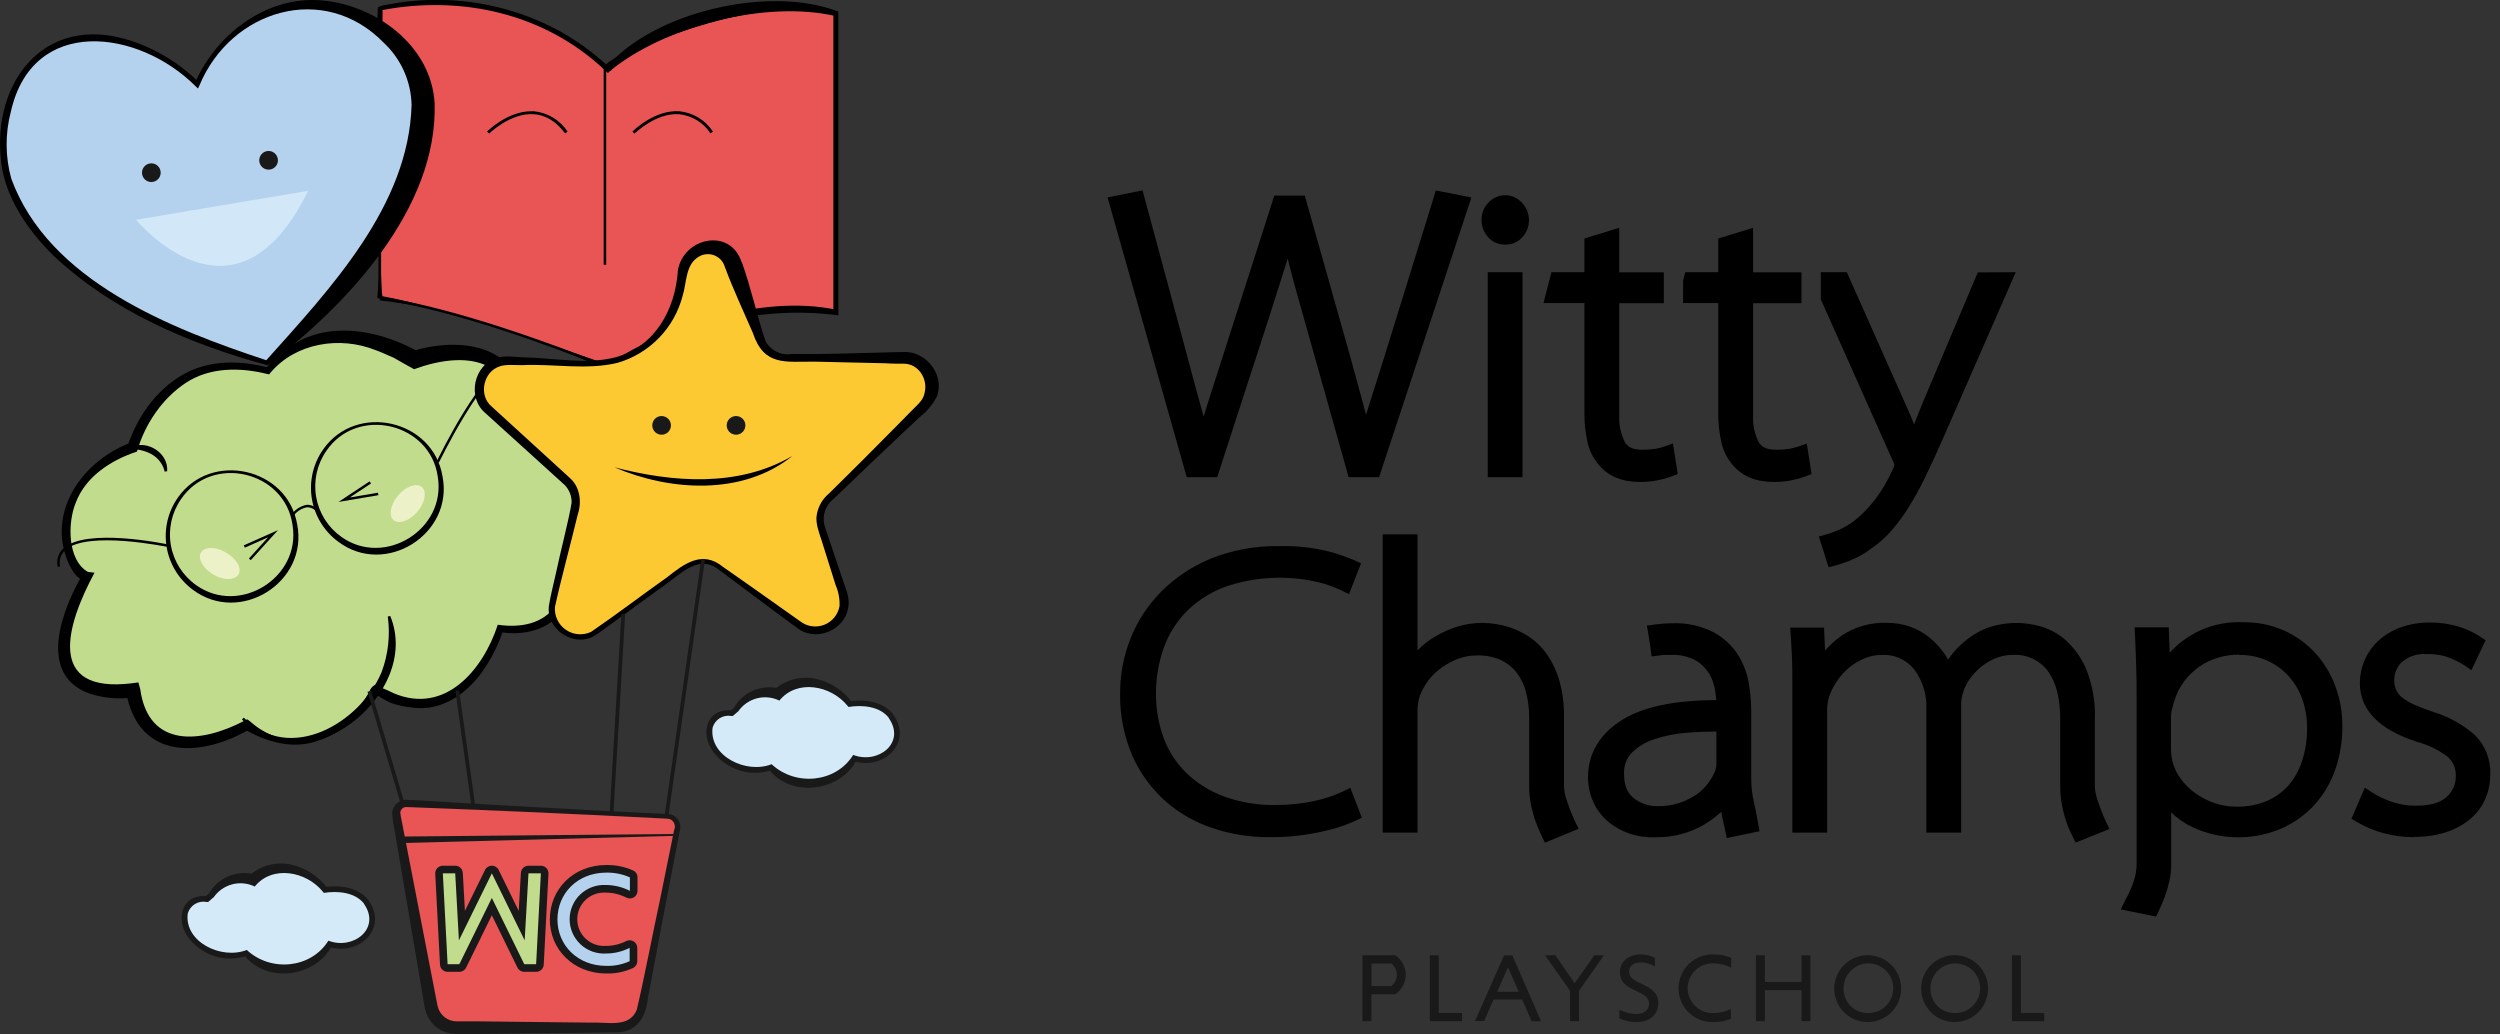 <svg width="145" height="60" viewBox="0 0 145 60" fill="none" xmlns="http://www.w3.org/2000/svg">
<rect x="0" y="0" width="145" height="60" fill="#333333" stroke="none"/>
<g clip-path="url(#clip0_1338_1311)">
<path d="M51.678 41.531C51.169 40.86 50.151 40.698 49.282 40.828C48.99 40.454 48.62 40.148 48.199 39.93C47.777 39.712 47.314 39.588 46.84 39.566C46.201 39.56 45.585 39.802 45.121 40.242C44.821 40.148 44.503 40.123 44.191 40.169C43.879 40.214 43.582 40.328 43.32 40.504C43.075 40.672 42.865 40.887 42.703 41.137C42.612 41.201 42.529 41.274 42.452 41.355C42.189 41.311 41.919 41.356 41.684 41.484C41.425 41.643 41.237 41.895 41.159 42.189C41.082 42.483 41.121 42.796 41.269 43.062C41.567 43.686 42.085 44.179 42.724 44.443C43.363 44.708 44.078 44.726 44.73 44.495C45.073 44.849 45.496 45.116 45.964 45.272C46.431 45.428 46.93 45.47 47.417 45.392C48.068 45.284 48.67 44.975 49.138 44.509C49.302 44.344 49.446 44.159 49.565 43.959C49.779 44.022 50.001 44.055 50.224 44.056C50.537 44.074 50.849 44.01 51.129 43.872C51.41 43.734 51.651 43.526 51.828 43.267C51.981 42.996 52.049 42.685 52.025 42.374C52.001 42.064 51.885 41.767 51.693 41.522" fill="#D4EAF8"/>
<path d="M51.548 41.631C51.016 40.957 50.018 40.878 49.215 41.002L49.15 40.928C48.191 39.751 46.225 39.374 45.204 40.634C44.799 40.437 44.337 40.39 43.901 40.503C43.466 40.616 43.084 40.88 42.826 41.249C42.782 41.281 42.614 41.437 42.573 41.467L42.499 41.528H42.429C42.193 41.483 41.949 41.528 41.745 41.654C41.541 41.781 41.392 41.98 41.328 42.211C41.125 43.868 43.288 44.904 44.753 44.324C46.134 45.616 48.479 45.413 49.485 43.785C50.919 44.342 52.561 43.091 51.545 41.643M51.807 41.443C52.984 43.091 51.204 44.709 49.503 44.139L49.688 44.068C48.761 45.919 45.863 46.293 44.594 44.621L44.765 44.662C44.201 44.853 43.593 44.874 43.017 44.721C42.441 44.568 41.923 44.249 41.528 43.803C40.557 42.794 40.851 41.04 42.464 41.202L42.32 41.252L42.614 41.013L42.567 41.06C42.818 40.611 43.21 40.257 43.682 40.051C44.169 39.848 44.709 39.806 45.221 39.933L44.895 40.01C45.226 39.716 45.622 39.505 46.051 39.396C46.48 39.286 46.929 39.281 47.361 39.38C48.186 39.575 48.915 40.056 49.421 40.737L49.265 40.675C50.162 40.551 51.213 40.675 51.819 41.443" fill="#191919"/>
<path d="M21.25 52.316C20.741 51.645 19.72 51.481 18.851 51.613C18.56 51.239 18.191 50.933 17.77 50.715C17.349 50.497 16.885 50.373 16.412 50.351C15.773 50.343 15.156 50.586 14.693 51.028C14.393 50.934 14.075 50.908 13.763 50.954C13.451 50.999 13.154 51.114 12.892 51.289C12.646 51.457 12.436 51.672 12.274 51.922C12.184 51.985 12.1 52.057 12.024 52.137C11.761 52.095 11.491 52.142 11.256 52.269C10.668 52.611 10.582 53.276 10.841 53.847C11.138 54.468 11.654 54.958 12.29 55.222C12.926 55.487 13.637 55.507 14.287 55.28C14.63 55.634 15.053 55.901 15.521 56.057C15.988 56.214 16.487 56.255 16.974 56.177C17.625 56.069 18.227 55.76 18.695 55.294C18.86 55.131 19.005 54.95 19.128 54.753C19.342 54.816 19.564 54.849 19.787 54.85C20.1 54.868 20.412 54.804 20.692 54.666C20.973 54.528 21.214 54.32 21.391 54.062C21.544 53.79 21.612 53.479 21.588 53.168C21.564 52.858 21.448 52.561 21.256 52.316" fill="#D4EAF8"/>
<path d="M21.117 52.416C20.588 51.743 19.587 51.663 18.784 51.787L18.722 51.713C17.763 50.536 15.797 50.159 14.776 51.419C14.37 51.223 13.909 51.177 13.473 51.29C13.037 51.404 12.656 51.668 12.398 52.037C12.351 52.069 12.186 52.225 12.142 52.255L12.071 52.316H12.001C11.765 52.266 11.519 52.307 11.313 52.431C11.106 52.555 10.955 52.753 10.888 52.984C10.682 54.641 12.848 55.677 14.314 55.097C15.691 56.389 18.039 56.186 19.046 54.559C20.476 55.115 22.121 53.864 21.106 52.416M21.37 52.216C22.547 53.864 20.782 55.483 19.066 54.912L19.252 54.841C18.325 56.692 15.441 57.066 14.158 55.395L14.325 55.436C13.761 55.627 13.153 55.647 12.577 55.494C12.002 55.342 11.484 55.022 11.088 54.577C10.12 53.564 10.412 51.813 12.024 51.975L11.883 52.025L12.16 51.787L12.115 51.834C12.37 51.383 12.766 51.028 13.242 50.825C13.731 50.621 14.271 50.58 14.784 50.707L14.458 50.783C14.789 50.489 15.185 50.278 15.614 50.168C16.043 50.058 16.492 50.053 16.924 50.154C17.749 50.349 18.479 50.829 18.984 51.51L18.828 51.448C19.725 51.325 20.776 51.448 21.382 52.216" fill="#191919"/>
<path d="M9.95 31.311C9.95 31.311 11.545 31.07 11.751 32.588" stroke="black" stroke-width="0.25" stroke-miterlimit="10"/>
<path d="M21.777 40.022C21.777 40.022 18.74 45.227 14.299 42.064C14.299 42.064 8.596 45.369 7.701 40.045C7.701 40.045 0.857 41.199 5.026 33.456C3.826 33.253 2.178 28.059 7.69 25.958C7.69 25.958 9.391 19.805 15.544 21.506C15.544 21.506 18.39 17.506 24.037 20.858C24.037 20.858 30.311 18.628 30.131 24.525C30.131 24.525 36.9 25.337 33.248 31.429C33.248 31.429 33.836 37.199 29.01 36.431C29.01 36.431 26.991 43.029 21.788 39.992" fill="#C1DC8C"/>
<path d="M21.862 40.289C21.888 40.29 21.914 40.283 21.936 40.27C21.959 40.257 21.978 40.239 21.991 40.216L21.944 40.275C20.917 41.549 19.608 42.714 17.977 43.097C16.638 43.391 15.305 42.947 14.152 42.288L14.467 42.302C11.58 43.971 7.993 44.068 7.31 40.101L7.792 40.445C6.911 40.575 6.011 40.497 5.165 40.219C2.125 39.089 3.623 35.319 4.794 33.303L5.006 33.73C4.444 33.583 4.22 33.141 3.996 32.718C2.649 29.722 4.764 26.735 7.581 25.673L7.395 25.876C7.963 24.204 8.996 22.689 10.526 21.776C12.056 20.864 13.919 20.873 15.597 21.332L15.399 21.4C15.89 20.744 16.523 20.208 17.25 19.831C19.478 18.613 22.191 19.243 24.313 20.42L23.878 20.376C26.623 19.522 30.099 19.946 30.405 23.392C30.44 23.777 30.425 24.16 30.437 24.543L30.178 24.248C31.814 24.522 33.559 25.214 34.324 26.806C35.09 28.398 34.324 30.175 33.512 31.591C33.512 31.591 33.553 31.411 33.553 31.414C33.618 32.779 33.442 34.166 32.671 35.337C31.885 36.558 30.316 36.893 28.977 36.655L29.198 36.517C28.945 37.291 28.59 38.029 28.142 38.709C27.259 40.095 25.72 41.266 23.995 41.049C23.527 41.008 23.065 40.909 22.621 40.754C22.36 40.623 22.107 40.476 21.862 40.316M21.712 39.727C22.074 39.866 22.471 40.022 22.824 40.204C25.817 41.475 28.015 38.859 28.872 36.234C30.134 36.423 31.546 36.214 32.264 35.057C32.924 33.989 33.056 32.609 32.95 31.376L33 31.282C35.039 27.956 33.974 25.479 30.096 24.808L29.849 24.772V24.51C29.904 20.747 26.991 20.317 24.016 21.415C23.857 21.338 22.977 20.826 22.809 20.735C22.462 20.599 22.127 20.423 21.776 20.305C19.716 19.484 17.156 19.878 15.688 21.618L15.605 21.715L15.491 21.688C13.922 21.3 12.165 21.291 10.782 22.203C9.399 23.115 8.396 24.613 7.945 26.191C6.439 26.688 4.962 27.636 4.388 29.172C3.911 30.349 3.911 32.482 5.091 33.168L5.482 33.218C3.879 36.187 2.61 40.245 7.648 39.63L8.028 39.58L8.134 39.974C8.616 43.441 11.7 43.1 14.169 41.808L14.34 41.72L14.484 41.823C16.9 43.991 20.005 42.735 21.426 40.107C21.478 39.953 21.582 39.823 21.721 39.739" fill="black"/>
<path d="M17.236 30.405C17.904 33.754 13.928 36.267 11.182 34.204C10.366 33.599 9.819 32.699 9.66 31.695C9.501 30.692 9.742 29.666 10.332 28.839C12.251 26.135 16.685 27.132 17.236 30.413M16.968 30.458C16.535 27.309 12.277 26.311 10.494 28.96C9.956 29.739 9.747 30.699 9.912 31.631C10.078 32.563 10.604 33.392 11.377 33.939C13.884 35.725 17.468 33.503 16.968 30.458Z" fill="black"/>
<path d="M25.664 27.618C26.332 30.97 22.353 33.483 19.616 31.417C18.796 30.814 18.246 29.912 18.085 28.906C17.925 27.9 18.168 26.872 18.76 26.043C20.676 23.339 25.11 24.337 25.664 27.618ZM25.393 27.662C24.963 24.513 20.702 23.516 18.919 26.164C18.382 26.943 18.173 27.902 18.339 28.833C18.504 29.765 19.03 30.594 19.802 31.14C22.306 32.924 25.887 30.705 25.393 27.662Z" fill="black"/>
<path d="M17.027 29.931L16.909 29.846C17.118 29.548 17.435 29.344 17.792 29.278C17.923 29.273 18.054 29.3 18.173 29.355C18.293 29.409 18.398 29.491 18.481 29.592L18.375 29.692C18.305 29.605 18.215 29.535 18.113 29.488C18.01 29.441 17.898 29.42 17.786 29.425C17.474 29.49 17.199 29.671 17.015 29.931" fill="black"/>
<path d="M19.631 29.113L21.438 27.918L21.521 28.039L20.288 28.854L21.921 28.577L21.947 28.721L19.631 29.113Z" fill="black"/>
<path d="M14.543 32.491L14.437 32.394L15.55 31.164L14.199 31.764L14.14 31.629L16.121 30.749L14.543 32.491Z" fill="black"/>
<path d="M25.452 26.835L25.322 26.779C25.431 26.55 28.027 21.217 29.442 21.217H29.466C29.736 21.217 29.945 21.426 30.087 21.806L29.951 21.856C29.828 21.538 29.657 21.379 29.46 21.37H29.439C29.06 21.37 28.327 21.847 26.967 24.072C26.131 25.44 25.455 26.835 25.449 26.847" fill="black"/>
<path d="M3.346 32.88C3.303 32.691 3.309 32.494 3.364 32.308C3.419 32.123 3.521 31.954 3.661 31.82C4.965 30.575 9.602 31.546 9.797 31.588L9.767 31.729C9.72 31.729 5.009 30.731 3.764 31.926C3.641 32.043 3.55 32.191 3.502 32.354C3.453 32.517 3.448 32.69 3.487 32.856L3.346 32.88Z" fill="black"/>
<path d="M24.204 29.684C23.751 30.213 23.136 30.428 22.83 30.166C22.524 29.904 22.639 29.263 23.092 28.733C23.545 28.203 24.157 27.989 24.466 28.25C24.775 28.512 24.654 29.154 24.204 29.684Z" fill="#ECF1C8"/>
<path d="M12.36 33.318C12.948 33.671 13.613 33.674 13.831 33.318C14.049 32.962 13.713 32.4 13.113 32.047C12.513 31.694 11.862 31.694 11.656 32.047C11.45 32.4 11.771 32.959 12.36 33.318Z" fill="#ECF1C8"/>
<path d="M22.029 0.512C22.029 0.512 29.422 -1.548 35.272 4.043C33.83 3.934 43.579 -0.8 48.496 0.806V18.139C48.496 18.139 42.532 16.774 35.257 21.303C33.815 20.714 26.947 17.995 22.029 17.28V0.512Z" fill="#E95455"/>
<path d="M35.263 21.382H35.228C32.144 20.137 26.323 17.977 22.021 17.362V17.292H21.95V0.459L22.003 0.441C22.077 0.424 29.334 -1.51 35.101 3.79C35.111 3.78 35.12 3.77 35.131 3.761C35.613 3.252 37.941 2.136 40.513 1.351C42.426 0.762 46.007 -0.091 48.497 0.721H48.547V18.213L48.456 18.192C47.178 17.972 45.876 17.937 44.589 18.086C41.28 18.448 38.099 19.57 35.296 21.364L35.263 21.382ZM22.103 17.218C26.4 17.854 32.164 19.99 35.248 21.22C38.071 19.428 41.268 18.309 44.592 17.951C45.865 17.812 47.152 17.843 48.417 18.042V0.842C44.471 -0.403 37.206 2.472 35.502 3.661C35.4 3.726 35.307 3.803 35.225 3.89L35.316 3.976L35.463 4.117L35.26 4.099C35.219 4.099 35.093 4.099 35.057 3.993C35.051 3.971 35.051 3.948 35.057 3.926C29.607 -1.115 22.792 0.394 22.109 0.571L22.103 17.218Z" fill="black"/>
<path d="M21.915 0.424C22.079 0.346 22.255 0.295 22.436 0.274C25.852 -0.401 29.398 0.139 32.459 1.801C33.507 2.388 34.48 3.101 35.357 3.923L35.139 3.943C37.879 0.665 44.68 -0.883 48.626 0.677V18.119V18.289C46.292 17.986 43.921 18.134 41.643 18.728C39.395 19.33 37.244 20.252 35.257 21.465C32.085 20.023 28.791 18.867 25.414 18.01C24.293 17.739 23.155 17.543 22.009 17.421L22.177 17.277H21.882C22.016 15.884 22.063 14.485 22.024 13.086C22.024 9.629 21.977 5 21.903 1.557C21.903 1.436 21.882 0.903 21.903 0.771V0.589C21.902 0.535 21.912 0.482 21.932 0.433M22.165 0.609C22.191 0.609 22.194 0.544 22.191 0.589V0.783C22.171 1.842 22.135 3.637 22.118 4.714C22.118 8.407 21.932 13.098 22.141 16.78C22.141 16.906 22.174 17.168 22.197 17.3H21.903L22.068 17.156C23.192 17.362 24.313 17.657 25.425 17.965C28.648 18.848 32.141 20.061 35.31 21.167H35.181C37.149 19.909 39.299 18.959 41.555 18.351C43.821 17.792 46.198 17.483 48.514 17.965L48.335 18.11V0.789L48.435 0.927C44.436 -2.67634e-05 38.55 1.51 35.375 4.12L35.263 4.238L35.154 4.14C31.64 0.774 26.779 -0.294 22.147 0.589" fill="black"/>
<path d="M42.544 15.364L44.074 19.631C44.181 19.959 44.389 20.246 44.669 20.448C44.949 20.651 45.285 20.761 45.631 20.761H52.42C52.745 20.763 53.062 20.861 53.331 21.043C53.6 21.225 53.809 21.483 53.931 21.785C54.053 22.086 54.083 22.417 54.016 22.735C53.95 23.053 53.791 23.344 53.559 23.572L48.056 28.942C47.837 29.155 47.683 29.425 47.61 29.722C47.537 30.018 47.549 30.329 47.644 30.619L48.882 34.445C48.99 34.774 48.99 35.128 48.884 35.458C48.777 35.787 48.569 36.074 48.289 36.277C48.009 36.48 47.672 36.59 47.326 36.589C46.98 36.589 46.643 36.479 46.363 36.275L41.696 32.885C41.417 32.682 41.08 32.572 40.734 32.572C40.388 32.572 40.051 32.682 39.772 32.885L34.61 36.634C34.34 36.831 34.015 36.941 33.681 36.948C33.346 36.955 33.017 36.859 32.739 36.673C32.461 36.487 32.246 36.221 32.124 35.909C32.001 35.597 31.978 35.256 32.056 34.931L33.356 29.483C33.424 29.198 33.414 28.901 33.328 28.62C33.241 28.341 33.081 28.089 32.865 27.892L28.336 23.772C28.087 23.547 27.913 23.25 27.839 22.923C27.764 22.596 27.791 22.254 27.918 21.943C28.044 21.632 28.263 21.367 28.544 21.185C28.826 21.002 29.157 20.911 29.492 20.923L34.151 21.088C35.394 21.13 36.61 20.723 37.577 19.941C38.543 19.159 39.195 18.054 39.413 16.83L39.592 15.814C39.886 14.134 42.017 13.754 42.535 15.37" fill="#FCC933"/>
<path d="M43.023 15.199C43.547 16.644 43.906 18.316 44.391 19.77C44.532 20.04 44.754 20.259 45.026 20.396C45.298 20.533 45.606 20.58 45.907 20.532H47.278C48.161 20.532 50.536 20.464 51.398 20.44C51.56 20.44 52.257 20.411 52.428 20.417C53.726 20.361 54.835 21.782 54.326 23.024C54.087 23.476 53.754 23.871 53.349 24.184L52.349 25.122L50.356 27.009L48.376 28.91C48.127 29.094 47.943 29.351 47.847 29.646C47.752 29.94 47.751 30.257 47.843 30.552C47.996 31.005 48.764 33.306 48.935 33.789C49.106 34.271 49.294 34.733 49.197 35.234C48.994 36.605 47.222 37.279 46.175 36.37L45.613 35.969C44.589 35.19 42.767 33.856 41.764 33.097C40.722 32.197 39.768 33.009 38.891 33.686C38.179 34.204 36.261 35.605 35.563 36.108C35.225 36.334 34.792 36.696 34.421 36.908C33.244 37.538 31.693 36.502 31.832 35.166C31.896 34.695 32.167 33.606 32.27 33.13C32.459 32.2 33.015 30.057 33.153 29.157C33.159 28.963 33.125 28.77 33.052 28.59C32.98 28.411 32.871 28.248 32.732 28.112L28.665 24.425L28.156 23.963C27.073 23.062 27.473 21.135 28.839 20.755C29.268 20.605 29.854 20.708 30.287 20.723C32.052 20.747 33.977 21.17 35.699 20.723C38 20.099 39.171 17.942 39.318 15.685C39.633 13.778 42.355 13.175 43.014 15.208M42.055 15.538C42.019 15.378 41.946 15.23 41.841 15.105C41.736 14.98 41.602 14.882 41.451 14.819C41.301 14.756 41.137 14.73 40.974 14.744C40.811 14.757 40.654 14.809 40.516 14.896C39.751 15.361 39.836 16.368 39.595 17.15C39.356 18.076 38.88 18.923 38.213 19.607C37.546 20.292 36.712 20.79 35.793 21.052C33.956 21.479 32.123 21.088 30.272 21.179C29.954 21.179 29.289 21.126 28.992 21.247C28.035 21.541 27.732 22.924 28.515 23.577C28.78 23.825 32.679 27.374 33.082 27.75C33.671 28.301 33.747 29.172 33.494 29.901C33.138 31.402 32.508 33.706 32.188 35.198C32.167 35.456 32.214 35.715 32.325 35.948C32.436 36.181 32.606 36.382 32.819 36.528C33.031 36.675 33.279 36.763 33.536 36.784C33.794 36.805 34.053 36.757 34.286 36.646C35.757 35.64 37.229 34.519 38.721 33.459C39.704 32.679 40.745 31.911 41.922 32.871C42.287 33.13 43.229 33.792 43.603 34.048L46.401 36.028C46.596 36.182 46.827 36.282 47.072 36.32C47.317 36.357 47.568 36.33 47.799 36.24C48.031 36.151 48.235 36.004 48.392 35.812C48.548 35.62 48.653 35.39 48.694 35.145C48.709 34.726 48.631 34.309 48.464 33.924L47.64 31.305C47.502 30.881 47.293 30.334 47.367 29.887C47.443 29.387 47.702 28.933 48.093 28.613L50.044 26.679L51.978 24.731L52.94 23.754C53.234 23.46 53.564 23.189 53.629 22.774C53.829 21.98 53.27 21.088 52.41 21.094C52.213 21.094 51.592 21.094 51.38 21.07C50.53 21.047 48.143 20.994 47.261 20.976C45.563 20.958 44.318 21.27 43.664 19.305C43.138 18.089 42.508 16.747 42.052 15.508" fill="black"/>
<path d="M28.38 7.754L28.25 7.631C28.3 7.581 29.445 6.453 30.808 6.453H30.978C31.369 6.494 31.745 6.62 32.081 6.824C32.416 7.027 32.702 7.303 32.918 7.631L32.779 7.737C32.261 7.045 31.652 6.671 30.967 6.624C29.619 6.524 28.386 7.734 28.374 7.745" fill="black"/>
<path d="M36.805 7.754L36.682 7.631C36.732 7.578 37.971 6.356 39.41 6.453C39.8 6.494 40.176 6.62 40.512 6.824C40.847 7.027 41.133 7.303 41.349 7.631L41.211 7.737C41.009 7.429 40.742 7.17 40.429 6.978C40.115 6.785 39.763 6.665 39.398 6.624C38.044 6.527 36.817 7.734 36.805 7.745" fill="black"/>
<path d="M15.476 21.038C23.03 14.419 26.211 7.254 23.73 3.419C22.759 1.925 20.305 -0.044 17.265 0.294C14.761 0.589 12.53 2.378 11.435 4.891C8.858 2.384 5.45 1.56 3.143 2.681C0.179 4.12 0.173 8.216 0.176 8.59C0.247 13.699 6.439 18.451 15.479 21.038" fill="#B4D1ED"/>
<path d="M15.444 20.894C19.157 16.744 23.719 11.927 23.872 6.074C23.855 5.396 23.703 4.729 23.425 4.111C23.147 3.493 22.749 2.937 22.253 2.475C18.79 -1.077 13.396 0.571 11.571 4.947L11.483 5.135L11.336 4.994C8.034 1.695 1.889 0.883 0.63 6.474C0.293 7.751 0.302 9.095 0.656 10.367C2.828 16.297 9.9 19.057 15.444 20.894ZM15.508 21.188C11.021 19.952 6.577 18.077 3.149 14.87C1.766 13.516 0.542 11.824 0.141 9.891C-0.712 5.094 2.396 0.677 7.566 2.354C9.062 2.84 10.422 3.671 11.539 4.779C11.539 4.779 11.297 4.829 11.303 4.823C12.522 2.019 15.394 -0.206 18.554 0.015C21.715 0.235 25.014 2.598 25.208 5.989C25.396 12.107 20.081 17.742 15.508 21.188Z" fill="black"/>
<path d="M9.311 9.923C9.329 10.029 9.316 10.137 9.272 10.235C9.229 10.333 9.157 10.416 9.066 10.473C8.976 10.53 8.87 10.559 8.763 10.557C8.656 10.554 8.552 10.519 8.465 10.457C8.377 10.396 8.31 10.309 8.272 10.209C8.233 10.109 8.226 10 8.249 9.895C8.273 9.791 8.327 9.696 8.405 9.622C8.483 9.548 8.581 9.499 8.687 9.482C8.757 9.469 8.829 9.471 8.898 9.487C8.967 9.502 9.033 9.531 9.091 9.572C9.149 9.613 9.198 9.666 9.236 9.726C9.274 9.786 9.299 9.853 9.311 9.923Z" fill="#191919"/>
<path d="M16.111 9.205C16.13 9.311 16.116 9.419 16.073 9.518C16.029 9.616 15.958 9.699 15.867 9.756C15.776 9.813 15.67 9.842 15.563 9.839C15.456 9.836 15.352 9.801 15.264 9.739C15.177 9.677 15.11 9.59 15.072 9.49C15.034 9.39 15.026 9.28 15.051 9.176C15.075 9.071 15.13 8.976 15.208 8.903C15.286 8.829 15.385 8.781 15.491 8.764C15.631 8.74 15.776 8.774 15.892 8.857C16.008 8.939 16.087 9.064 16.111 9.205Z" fill="#191919"/>
<path d="M7.887 12.745C7.887 12.745 13.631 19.764 17.872 11.065L7.887 12.745Z" fill="#D2E7F7"/>
<path d="M22.633 35.725C24.525 40.278 17.568 45.772 14.034 41.725L14.14 41.625C16.818 44.312 20.876 41.952 22.127 38.998C22.515 37.965 22.641 36.853 22.492 35.761L22.633 35.725Z" fill="black"/>
<path d="M24.201 40.84C23.322 40.839 22.463 40.569 21.741 40.066L21.832 39.951C21.853 39.969 23.992 41.62 26.611 39.951L26.688 40.072C25.952 40.565 25.088 40.833 24.201 40.843" fill="black"/>
<path d="M7.678 25.896C8.611 25.543 9.773 26.294 9.696 27.332L9.552 27.353C9.332 26.47 8.566 26.111 7.698 26.041L7.678 25.896Z" fill="black"/>
<path fill-rule="evenodd" clip-rule="evenodd" d="M38.35 48.696L40.666 32.47L40.884 32.501L38.568 48.727L38.35 48.696Z" fill="#191919"/>
<path fill-rule="evenodd" clip-rule="evenodd" d="M36.259 35.623L35.488 48.718L35.268 48.705L36.039 35.61L36.259 35.623Z" fill="#191919"/>
<path fill-rule="evenodd" clip-rule="evenodd" d="M24.101 49.514L21.314 40.127L21.526 40.064L24.313 49.451L24.101 49.514Z" fill="#191919"/>
<path fill-rule="evenodd" clip-rule="evenodd" d="M27.564 48.341L26.411 40.06L26.629 40.03L27.783 48.311L27.564 48.341Z" fill="#191919"/>
<path d="M25.013 58.458L22.986 47.317C22.971 47.23 22.976 47.142 23 47.058C23.024 46.974 23.066 46.896 23.124 46.83C23.182 46.765 23.254 46.713 23.334 46.678C23.415 46.644 23.502 46.628 23.589 46.631L38.744 47.387C38.827 47.393 38.908 47.415 38.982 47.454C39.055 47.493 39.12 47.547 39.171 47.613C39.222 47.678 39.259 47.754 39.279 47.835C39.298 47.916 39.301 48 39.286 48.082L37.226 58.455C37.158 58.786 36.978 59.084 36.717 59.299C36.455 59.513 36.128 59.631 35.79 59.632H26.452C26.115 59.63 25.788 59.512 25.527 59.298C25.266 59.084 25.087 58.786 25.019 58.455" fill="#E95455"/>
<path d="M25.013 58.458L22.986 47.317C22.971 47.23 22.976 47.142 23 47.058C23.024 46.974 23.066 46.896 23.124 46.83C23.182 46.765 23.254 46.713 23.334 46.678C23.415 46.644 23.502 46.628 23.589 46.631L38.744 47.387C38.827 47.393 38.908 47.415 38.982 47.454C39.055 47.493 39.12 47.547 39.171 47.613C39.222 47.678 39.259 47.754 39.279 47.835C39.298 47.916 39.301 48 39.286 48.082L37.226 58.455C37.158 58.786 36.978 59.084 36.717 59.299C36.455 59.513 36.128 59.631 35.79 59.632H26.452C26.115 59.63 25.788 59.512 25.527 59.298C25.266 59.084 25.087 58.786 25.019 58.455" fill="#E95455"/>
<path d="M24.651 58.529C24.21 55.933 23.295 50.551 22.862 48.014C22.799 47.724 22.76 47.428 22.745 47.131C22.758 47.016 22.795 46.905 22.853 46.805C22.911 46.705 22.989 46.618 23.083 46.55C23.176 46.481 23.283 46.432 23.396 46.407C23.509 46.382 23.626 46.38 23.739 46.402H23.945C28.448 46.678 32.952 46.928 37.458 47.152L38.276 47.19L38.686 47.208C38.793 47.205 38.899 47.225 38.998 47.267C39.096 47.309 39.185 47.371 39.258 47.449C39.331 47.528 39.386 47.621 39.42 47.722C39.455 47.824 39.467 47.931 39.457 48.038C39.062 50.115 38.412 53.414 38.029 55.501C37.929 56.027 37.67 57.41 37.573 57.919C37.482 58.876 37.026 59.759 35.949 59.871C34.842 59.897 32.147 59.912 31.005 59.929L27.724 59.968C27.468 59.968 26.744 59.968 26.494 59.968C26.062 59.98 25.64 59.839 25.303 59.569C24.966 59.3 24.735 58.92 24.651 58.496M25.384 58.355C25.44 58.607 25.581 58.832 25.783 58.993C25.985 59.154 26.236 59.24 26.494 59.238H27.724L31.005 59.276L34.286 59.312C35.222 59.261 36.508 59.647 36.935 58.558C37.355 56.792 37.888 53.988 38.282 52.178L38.933 48.965L39.095 48.158C39.142 48.06 39.155 47.948 39.131 47.841C39.107 47.734 39.047 47.639 38.962 47.57C38.833 47.449 38.43 47.484 38.253 47.461C33.611 47.22 28.968 47.012 24.322 46.837C24.128 46.837 23.733 46.805 23.53 46.808C23.449 46.816 23.374 46.852 23.317 46.91C23.26 46.968 23.225 47.044 23.218 47.126C23.227 47.239 23.245 47.353 23.271 47.464C23.798 50.177 24.84 55.565 25.375 58.331" fill="#191919"/>
<path d="M32.332 53.326C32.332 51.819 33.495 50.612 35.166 50.612C35.637 50.602 36.105 50.696 36.534 50.889V51.669C36.102 51.448 35.623 51.332 35.137 51.331C34.867 51.316 34.596 51.356 34.343 51.45C34.089 51.543 33.857 51.687 33.66 51.873C33.464 52.058 33.308 52.282 33.201 52.531C33.094 52.779 33.039 53.047 33.039 53.317C33.039 53.587 33.094 53.855 33.201 54.103C33.308 54.352 33.464 54.575 33.66 54.761C33.857 54.947 34.089 55.091 34.343 55.184C34.596 55.278 34.867 55.318 35.137 55.303C35.617 55.305 36.091 55.193 36.52 54.977V55.748C36.096 55.942 35.632 56.035 35.166 56.021C33.486 56.021 32.317 54.824 32.317 53.326" fill="#191919"/>
<path fill-rule="evenodd" clip-rule="evenodd" d="M35.161 50.171C35.696 50.16 36.227 50.267 36.715 50.486C36.874 50.558 36.976 50.715 36.976 50.889V51.669C36.976 51.823 36.896 51.965 36.765 52.045C36.634 52.126 36.47 52.132 36.333 52.062C35.962 51.872 35.552 51.773 35.135 51.772C35.128 51.772 35.12 51.772 35.112 51.771C34.902 51.76 34.692 51.791 34.495 51.864C34.297 51.936 34.117 52.048 33.964 52.193C33.811 52.338 33.69 52.512 33.606 52.705C33.523 52.898 33.48 53.107 33.48 53.317C33.48 53.527 33.523 53.736 33.606 53.929C33.69 54.122 33.811 54.296 33.964 54.441C34.117 54.586 34.297 54.697 34.495 54.77C34.692 54.843 34.902 54.874 35.112 54.862C35.121 54.862 35.129 54.862 35.138 54.862C35.549 54.863 35.954 54.767 36.321 54.583C36.458 54.514 36.621 54.52 36.751 54.601C36.882 54.681 36.961 54.823 36.961 54.977V55.748C36.961 55.92 36.86 56.077 36.703 56.149C36.219 56.37 35.691 56.478 35.159 56.463C33.265 56.459 31.891 55.077 31.891 53.326C31.891 51.569 33.256 50.174 35.161 50.171Z" fill="#191919"/>
<path d="M25.685 50.654H26.403L26.617 54.541L28.527 50.654L30.431 54.541L30.652 50.654H31.37L31.096 55.924H30.408L28.527 52.081L26.641 55.924H25.961L25.685 50.654Z" fill="#191919"/>
<path fill-rule="evenodd" clip-rule="evenodd" d="M25.364 50.35C25.448 50.262 25.564 50.212 25.685 50.212H26.403C26.637 50.212 26.83 50.395 26.843 50.63L26.965 52.833L28.131 50.459C28.205 50.308 28.359 50.212 28.528 50.212C28.696 50.212 28.85 50.308 28.924 50.46L30.086 52.833L30.211 50.629C30.224 50.395 30.418 50.212 30.652 50.212H31.37C31.491 50.212 31.607 50.262 31.69 50.35C31.773 50.438 31.817 50.556 31.811 50.677L31.537 55.947C31.525 56.182 31.331 56.366 31.096 56.366H30.408C30.239 56.366 30.085 56.27 30.011 56.118L28.527 53.084L27.037 56.119C26.963 56.27 26.809 56.366 26.641 56.366H25.961C25.726 56.366 25.533 56.182 25.52 55.947L25.244 50.677C25.237 50.556 25.281 50.438 25.364 50.35ZM30.438 54.983L30.678 55.472L30.708 54.885C30.654 54.928 30.59 54.959 30.519 54.974C30.492 54.979 30.465 54.982 30.438 54.983ZM26.349 54.892L26.379 55.457L26.611 54.983C26.584 54.982 26.557 54.979 26.529 54.974C26.462 54.96 26.401 54.931 26.349 54.892Z" fill="#191919"/>
<path d="M32.332 53.326C32.332 51.819 33.494 50.612 35.166 50.612C35.637 50.602 36.105 50.696 36.534 50.889V51.669C36.102 51.448 35.623 51.332 35.136 51.331C34.867 51.316 34.596 51.356 34.343 51.45C34.089 51.543 33.857 51.687 33.66 51.873C33.464 52.058 33.308 52.282 33.201 52.531C33.094 52.779 33.039 53.047 33.039 53.317C33.039 53.587 33.094 53.855 33.201 54.103C33.308 54.352 33.464 54.575 33.66 54.761C33.857 54.947 34.089 55.091 34.343 55.184C34.596 55.278 34.867 55.318 35.136 55.303C35.617 55.305 36.091 55.193 36.52 54.977V55.748C36.095 55.942 35.632 56.035 35.166 56.021C33.5 56.021 32.332 54.824 32.332 53.326Z" fill="#B4D1ED"/>
<path d="M25.685 50.654H26.403L26.617 54.541L28.527 50.654L30.431 54.541L30.652 50.654H31.37L31.096 55.924H30.408L28.527 52.081L26.641 55.924H25.961L25.685 50.654Z" fill="#C1DC8C"/>
<path d="M23.242 48.52L39.077 48.37V48.482L23.248 48.897L23.242 48.52Z" fill="#191919"/>
<path d="M38.915 24.678C38.914 24.785 38.881 24.889 38.821 24.977C38.761 25.066 38.676 25.134 38.577 25.174C38.478 25.214 38.369 25.224 38.264 25.203C38.16 25.181 38.064 25.129 37.989 25.053C37.913 24.977 37.862 24.881 37.842 24.776C37.822 24.671 37.833 24.562 37.874 24.464C37.915 24.365 37.984 24.281 38.073 24.221C38.162 24.162 38.267 24.131 38.373 24.131C38.517 24.131 38.654 24.187 38.755 24.288C38.857 24.389 38.914 24.526 38.915 24.669" fill="#191919"/>
<path d="M43.232 24.678C43.231 24.785 43.198 24.889 43.138 24.977C43.078 25.066 42.992 25.134 42.893 25.174C42.794 25.214 42.685 25.224 42.581 25.202C42.476 25.18 42.38 25.128 42.305 25.052C42.23 24.976 42.179 24.879 42.159 24.774C42.139 24.669 42.15 24.56 42.192 24.462C42.234 24.363 42.303 24.279 42.393 24.22C42.482 24.161 42.587 24.13 42.694 24.131C42.837 24.131 42.974 24.187 43.075 24.288C43.176 24.389 43.232 24.526 43.232 24.669" fill="#191919"/>
<path d="M35.634 27.103C39.03 27.986 42.835 28.28 45.972 26.435C43.097 28.76 38.871 28.495 35.634 27.103Z" fill="black"/>
<path fill-rule="evenodd" clip-rule="evenodd" d="M35.013 15.358V3.961H35.16V15.358H35.013Z" fill="black"/>
<path d="M79.025 55.406H80.926C81.112 55.53 81.265 55.698 81.371 55.895C81.477 56.092 81.532 56.313 81.532 56.536C81.532 56.76 81.477 56.98 81.371 57.178C81.265 57.375 81.112 57.543 80.926 57.666H79.543V59.229H79.022L79.025 55.406ZM80.702 57.193C80.8 57.114 80.88 57.014 80.934 56.901C80.989 56.788 81.017 56.664 81.017 56.538C81.017 56.412 80.989 56.288 80.934 56.175C80.88 56.061 80.8 55.962 80.702 55.883H79.546V57.193H80.702Z" fill="#191919"/>
<path d="M82.93 55.406H83.451V58.752H84.802V59.229H82.93V55.406Z" fill="#191919"/>
<path d="M87.236 55.409H87.712L89.384 59.235H88.836L88.283 57.972H86.629L86.079 59.217H85.552L87.236 55.409ZM88.089 57.525L87.462 56.101L86.835 57.525H88.089Z" fill="#191919"/>
<path d="M91.064 57.469L89.616 55.406H90.214L91.329 57.025L92.471 55.406H93.03L91.582 57.469V59.229H91.064V57.469Z" fill="#191919"/>
<path d="M93.927 59.064V58.561C94.225 58.721 94.557 58.807 94.895 58.811C95.366 58.811 95.646 58.567 95.646 58.222C95.646 57.363 93.954 57.578 93.954 56.389C93.954 55.851 94.366 55.359 95.163 55.359C95.448 55.353 95.73 55.421 95.981 55.556V56.057C95.738 55.902 95.457 55.82 95.169 55.818C94.701 55.818 94.486 56.066 94.486 56.354C94.486 57.163 96.181 56.987 96.181 58.178C96.181 58.743 95.811 59.279 94.895 59.279C94.56 59.283 94.229 59.21 93.927 59.064Z" fill="#191919"/>
<path d="M97.356 57.325C97.355 57.059 97.408 56.795 97.513 56.55C97.617 56.305 97.77 56.084 97.963 55.9C98.156 55.716 98.384 55.573 98.634 55.48C98.883 55.387 99.149 55.346 99.415 55.359C99.757 55.351 100.095 55.419 100.407 55.556V56.121C100.092 55.963 99.745 55.879 99.392 55.877C99.197 55.868 99.003 55.899 98.82 55.968C98.638 56.036 98.471 56.141 98.33 56.275C98.19 56.41 98.078 56.572 98.001 56.751C97.924 56.93 97.885 57.123 97.885 57.318C97.885 57.513 97.924 57.705 98.001 57.884C98.078 58.064 98.19 58.225 98.33 58.36C98.471 58.495 98.638 58.599 98.82 58.668C99.003 58.736 99.197 58.767 99.392 58.758C99.74 58.759 100.084 58.678 100.395 58.52V59.082C100.087 59.222 99.751 59.289 99.412 59.279C99.147 59.292 98.882 59.252 98.633 59.16C98.384 59.068 98.156 58.926 97.964 58.744C97.771 58.561 97.618 58.341 97.512 58.097C97.407 57.853 97.353 57.59 97.353 57.325" fill="#191919"/>
<path d="M101.843 55.406H102.364V56.954H104.486V55.406H105.007V59.229H104.486V57.431H102.364V59.229H101.843V55.406Z" fill="#191919"/>
<path d="M106.387 57.325C106.39 56.942 106.506 56.569 106.721 56.252C106.936 55.935 107.239 55.688 107.594 55.544C107.949 55.399 108.338 55.363 108.713 55.44C109.089 55.516 109.433 55.702 109.702 55.974C109.972 56.245 110.155 56.591 110.229 56.967C110.303 57.343 110.263 57.732 110.116 58.085C109.969 58.439 109.721 58.741 109.402 58.953C109.083 59.166 108.709 59.279 108.326 59.279C108.07 59.279 107.817 59.228 107.581 59.13C107.344 59.032 107.13 58.888 106.95 58.706C106.769 58.524 106.627 58.309 106.53 58.072C106.434 57.835 106.385 57.581 106.387 57.325ZM108.326 58.758C108.613 58.766 108.896 58.689 109.139 58.535C109.382 58.381 109.573 58.158 109.688 57.895C109.803 57.632 109.837 57.34 109.786 57.058C109.734 56.775 109.599 56.514 109.398 56.309C109.198 56.103 108.94 55.963 108.659 55.905C108.377 55.847 108.085 55.874 107.819 55.983C107.553 56.092 107.326 56.278 107.167 56.517C107.008 56.757 106.924 57.038 106.925 57.325C106.921 57.512 106.954 57.697 107.022 57.871C107.091 58.045 107.193 58.203 107.324 58.337C107.454 58.47 107.61 58.576 107.782 58.649C107.955 58.721 108.139 58.758 108.326 58.758Z" fill="#191919"/>
<path d="M111.428 57.325C111.431 56.942 111.547 56.569 111.762 56.252C111.977 55.935 112.28 55.688 112.635 55.544C112.99 55.399 113.379 55.363 113.754 55.44C114.13 55.516 114.474 55.702 114.743 55.974C115.013 56.245 115.196 56.591 115.27 56.967C115.344 57.343 115.304 57.732 115.157 58.085C115.01 58.439 114.762 58.741 114.443 58.953C114.124 59.166 113.75 59.279 113.367 59.279C113.111 59.279 112.858 59.228 112.622 59.13C112.385 59.032 112.171 58.888 111.991 58.706C111.81 58.524 111.668 58.309 111.571 58.072C111.475 57.835 111.426 57.581 111.428 57.325ZM113.367 58.758C113.654 58.766 113.937 58.689 114.18 58.535C114.423 58.381 114.614 58.158 114.729 57.895C114.844 57.632 114.878 57.34 114.827 57.058C114.775 56.775 114.64 56.514 114.439 56.309C114.239 56.103 113.981 55.963 113.7 55.905C113.418 55.847 113.126 55.874 112.86 55.983C112.595 56.092 112.367 56.278 112.208 56.517C112.049 56.757 111.965 57.038 111.966 57.325C111.962 57.512 111.995 57.697 112.064 57.871C112.132 58.045 112.234 58.203 112.365 58.337C112.495 58.47 112.651 58.576 112.823 58.649C112.996 58.721 113.18 58.758 113.367 58.758Z" fill="#191919"/>
<path d="M116.692 55.406H117.213V58.752H118.564V59.229H116.692V55.406Z" fill="#191919"/>
<path d="M76.489 47.829C75.529 48.035 74.55 48.134 73.569 48.123C72.538 48.124 71.513 47.961 70.532 47.64C69.572 47.331 68.684 46.831 67.922 46.169C67.146 45.484 66.526 44.642 66.103 43.697C65.622 42.593 65.386 41.397 65.415 40.192C65.418 39.185 65.608 38.187 65.977 37.249C66.352 36.288 66.916 35.413 67.637 34.675C68.417 33.887 69.348 33.264 70.373 32.841C71.588 32.352 72.89 32.115 74.199 32.144C75.131 32.115 76.063 32.214 76.968 32.438C77.444 32.568 77.911 32.729 78.366 32.921L77.983 33.842C77.455 33.587 76.898 33.398 76.324 33.28C75.647 33.132 74.956 33.059 74.264 33.062C73.138 33.041 72.017 33.223 70.956 33.6C70.056 33.925 69.236 34.436 68.549 35.101C67.895 35.746 67.392 36.528 67.078 37.391C66.741 38.315 66.574 39.291 66.583 40.275C66.577 41.189 66.736 42.098 67.054 42.956C67.357 43.779 67.837 44.525 68.461 45.142C69.123 45.785 69.91 46.286 70.774 46.613C71.8 46.992 72.888 47.174 73.981 47.152C74.723 47.153 75.464 47.08 76.191 46.934C76.836 46.81 77.463 46.607 78.057 46.328L78.401 47.211C77.787 47.481 77.146 47.684 76.489 47.817" fill="black"/>
<path d="M73.569 48.556C72.491 48.557 71.419 48.387 70.394 48.052C69.377 47.727 68.437 47.198 67.631 46.499C66.806 45.772 66.146 44.878 65.694 43.877C65.188 42.712 64.94 41.453 64.967 40.183C64.968 39.117 65.168 38.06 65.556 37.067C65.956 36.049 66.556 35.123 67.322 34.342C68.144 33.513 69.123 32.855 70.203 32.409C71.47 31.899 72.827 31.65 74.193 31.676C75.168 31.646 76.143 31.752 77.089 31.991C77.59 32.126 78.081 32.295 78.56 32.497L78.94 32.673L78.242 34.463L77.801 34.242C77.305 34.005 76.782 33.828 76.244 33.718C74.539 33.361 72.77 33.462 71.118 34.013C70.278 34.313 69.513 34.79 68.872 35.41C68.267 36.011 67.802 36.737 67.51 37.538C67.196 38.413 67.04 39.336 67.048 40.266C67.043 41.127 67.191 41.982 67.486 42.791C67.767 43.553 68.213 44.244 68.79 44.815C69.41 45.413 70.146 45.878 70.953 46.181C71.927 46.539 72.959 46.711 73.996 46.69C74.707 46.692 75.417 46.622 76.115 46.481C76.724 46.364 77.317 46.172 77.88 45.91L78.319 45.695L78.987 47.428L78.616 47.608C77.972 47.894 77.299 48.109 76.609 48.249C75.61 48.464 74.591 48.567 73.569 48.556ZM74.187 32.571C72.941 32.55 71.704 32.782 70.55 33.253C69.579 33.651 68.697 34.239 67.957 34.984C67.279 35.68 66.747 36.505 66.395 37.411C66.045 38.3 65.865 39.246 65.865 40.201C65.838 41.337 66.056 42.465 66.506 43.509C66.903 44.395 67.485 45.187 68.213 45.831C68.931 46.451 69.767 46.92 70.67 47.211C71.606 47.516 72.585 47.672 73.569 47.673C74.516 47.686 75.462 47.594 76.388 47.399C76.876 47.293 77.357 47.155 77.827 46.987L77.807 46.934C77.312 47.13 76.801 47.28 76.279 47.381C75.523 47.534 74.753 47.61 73.981 47.608C72.837 47.626 71.7 47.431 70.626 47.034C69.706 46.685 68.867 46.153 68.16 45.469C67.489 44.805 66.972 44.001 66.648 43.114C66.314 42.206 66.145 41.245 66.15 40.278C66.141 39.241 66.317 38.212 66.671 37.238C67.007 36.314 67.542 35.476 68.24 34.783C68.973 34.076 69.846 33.531 70.803 33.183C72.618 32.568 74.566 32.452 76.441 32.847C76.89 32.943 77.33 33.076 77.757 33.244L77.789 33.156C77.574 33.08 77.271 32.98 76.844 32.862C75.979 32.644 75.088 32.545 74.196 32.568" fill="black"/>
<path d="M89.828 48.3C89.689 48.007 89.574 47.736 89.484 47.487C89.383 47.199 89.303 46.904 89.242 46.605C89.173 46.262 89.138 45.913 89.139 45.563V41.614C89.142 41.056 89.069 40.501 88.922 39.963C88.789 39.468 88.551 39.007 88.224 38.612C87.937 38.283 87.582 38.022 87.182 37.847C86.709 37.642 86.197 37.542 85.682 37.553C85.256 37.55 84.834 37.624 84.434 37.77C84.051 37.913 83.689 38.106 83.357 38.344C83.035 38.576 82.75 38.853 82.509 39.168C82.281 39.467 82.093 39.794 81.95 40.142C81.814 40.519 81.751 40.919 81.765 41.319V47.843H80.632V31.446H81.753V39.071H81.809C82.177 38.316 82.769 37.692 83.504 37.285C83.872 37.063 84.268 36.89 84.681 36.77C85.104 36.641 85.543 36.576 85.985 36.576C86.211 36.58 86.437 36.598 86.662 36.632C86.97 36.676 87.273 36.753 87.565 36.861C87.906 36.986 88.23 37.156 88.527 37.364C88.871 37.604 89.17 37.903 89.41 38.247C89.691 38.669 89.903 39.133 90.04 39.621C90.211 40.251 90.293 40.902 90.281 41.555V45.563C90.288 45.899 90.35 46.232 90.464 46.549C90.584 46.913 90.696 47.211 90.796 47.431C90.896 47.652 90.952 47.791 90.967 47.82L89.828 48.3Z" fill="black"/>
<path d="M89.604 48.876L89.422 48.491C89.278 48.197 89.157 47.902 89.063 47.64C88.954 47.336 88.868 47.024 88.804 46.708C88.728 46.335 88.691 45.955 88.692 45.575V41.614C88.694 41.097 88.627 40.582 88.492 40.083C88.373 39.652 88.165 39.251 87.88 38.906C87.635 38.63 87.334 38.409 86.997 38.259C86.581 38.086 86.132 38.003 85.682 38.015C85.309 38.011 84.939 38.075 84.59 38.203C84.245 38.331 83.918 38.505 83.619 38.718C83.336 38.919 83.083 39.16 82.868 39.433C82.662 39.704 82.493 40.001 82.365 40.316C82.254 40.637 82.203 40.977 82.215 41.316V48.291H80.196V30.996H82.215V37.723C82.529 37.394 82.891 37.114 83.289 36.894C83.683 36.658 84.104 36.472 84.543 36.34C85.008 36.199 85.492 36.127 85.979 36.125C86.225 36.13 86.471 36.151 86.715 36.187C87.054 36.237 87.387 36.322 87.709 36.44C88.088 36.578 88.447 36.765 88.777 36.996C89.162 37.27 89.495 37.611 89.76 38.003C90.068 38.464 90.301 38.97 90.452 39.504C90.634 40.175 90.722 40.868 90.711 41.564V45.572C90.719 45.859 90.773 46.143 90.87 46.413C90.987 46.769 91.096 47.058 91.188 47.27C91.279 47.481 91.332 47.602 91.349 47.638L91.561 48.067L89.604 48.876ZM85.682 37.105C86.261 37.092 86.836 37.204 87.368 37.432C87.826 37.636 88.235 37.937 88.566 38.315C88.934 38.76 89.203 39.279 89.354 39.836C89.511 40.411 89.59 41.005 89.587 41.602V45.563C89.586 45.882 89.617 46.2 89.681 46.513C89.737 46.788 89.812 47.058 89.904 47.323C89.949 47.446 90.002 47.573 90.058 47.711L90.352 47.59C90.252 47.355 90.143 47.061 90.019 46.69C89.891 46.327 89.822 45.947 89.813 45.563V41.567C89.825 40.957 89.751 40.349 89.593 39.76C89.469 39.318 89.277 38.898 89.025 38.515C88.821 38.211 88.564 37.947 88.265 37.735C88.001 37.547 87.713 37.395 87.409 37.282C87.145 37.186 86.872 37.117 86.594 37.076C86.39 37.045 86.185 37.028 85.979 37.023C85.58 37.023 85.183 37.082 84.802 37.2L84.743 37.217C85.05 37.146 85.364 37.111 85.679 37.111M81.088 47.393H81.314V41.316C81.301 40.861 81.374 40.408 81.529 39.98C81.595 39.823 81.669 39.669 81.75 39.518H81.314V31.894H81.088V47.393Z" fill="black"/>
<path d="M100.498 48.07L100.086 46.148H100.054C99.89 46.391 99.699 46.613 99.483 46.81C98.909 47.339 98.219 47.724 97.467 47.935C97.012 48.059 96.541 48.121 96.069 48.117C95.949 48.117 95.834 48.117 95.725 48.117L95.404 48.082H95.346C95.042 48.044 94.746 47.967 94.463 47.852C94.212 47.751 93.974 47.621 93.754 47.464C93.352 47.188 93.031 46.809 92.826 46.366C92.64 45.972 92.54 45.543 92.532 45.107C92.532 43.853 93.132 42.856 94.33 42.117C95.529 41.377 97.411 41.022 99.977 41.051V40.801C99.968 40.514 99.941 40.227 99.895 39.942C99.842 39.556 99.716 39.184 99.524 38.844C99.297 38.464 98.978 38.145 98.597 37.917C98.071 37.632 97.476 37.497 96.879 37.529C96.758 37.529 96.64 37.529 96.526 37.529C96.411 37.529 96.29 37.547 96.169 37.561C96.122 37.211 96.078 36.905 96.031 36.646C96.342 36.602 96.656 36.58 96.97 36.578C97.74 36.542 98.506 36.707 99.192 37.058C99.7 37.339 100.129 37.744 100.439 38.235C100.72 38.697 100.907 39.211 100.99 39.745C101.068 40.227 101.11 40.714 101.116 41.202V45.186C101.117 45.633 101.167 46.078 101.263 46.513C101.363 46.955 101.452 47.396 101.528 47.84L100.498 48.07ZM99.995 41.978C99.258 41.964 98.52 41.987 97.785 42.049C97.103 42.097 96.429 42.231 95.781 42.449C95.228 42.624 94.724 42.926 94.31 43.332C94.115 43.538 93.964 43.782 93.865 44.048C93.767 44.314 93.723 44.597 93.736 44.88C93.712 45.206 93.764 45.533 93.89 45.835C94.015 46.137 94.209 46.406 94.457 46.619C94.932 47.006 95.528 47.214 96.14 47.208C96.623 47.216 97.103 47.142 97.561 46.99C97.942 46.859 98.303 46.678 98.635 46.452C98.924 46.253 99.18 46.01 99.392 45.73C99.574 45.493 99.728 45.235 99.851 44.962C99.937 44.759 99.984 44.541 99.989 44.321L99.995 41.978Z" fill="black"/>
<path d="M100.154 48.606L99.827 47.084L99.774 47.134C99.485 47.403 99.166 47.638 98.824 47.835C98.432 48.063 98.013 48.24 97.576 48.361C97.081 48.498 96.569 48.565 96.055 48.562C95.922 48.562 95.796 48.562 95.681 48.562L95.36 48.529H95.281C94.946 48.483 94.618 48.397 94.304 48.27C94.021 48.155 93.752 48.008 93.503 47.832C93.037 47.509 92.666 47.067 92.429 46.552C92.219 46.1 92.108 45.608 92.103 45.11C92.103 43.697 92.779 42.564 94.112 41.737C95.322 40.993 97.099 40.619 99.539 40.604C99.539 40.448 99.504 40.248 99.471 40.016C99.419 39.685 99.305 39.366 99.136 39.077C98.944 38.76 98.677 38.495 98.359 38.306C97.906 38.068 97.398 37.957 96.888 37.985C96.776 37.985 96.667 37.985 96.564 37.985C96.461 37.985 96.346 38.003 96.234 38.018L95.793 38.071L95.734 37.629C95.69 37.288 95.643 36.985 95.599 36.746L95.519 36.287L95.978 36.222C96.31 36.175 96.644 36.151 96.979 36.149C97.829 36.111 98.673 36.299 99.427 36.693C100.001 37.012 100.485 37.471 100.834 38.026C101.143 38.54 101.35 39.109 101.443 39.701C101.524 40.205 101.567 40.715 101.572 41.225V45.21C101.573 45.623 101.62 46.036 101.711 46.44C101.811 46.89 101.902 47.343 101.978 47.788L102.052 48.211L100.154 48.606ZM95.378 47.623H95.451C95.549 47.623 95.646 47.649 95.746 47.655C95.846 47.661 95.946 47.655 96.058 47.655C96.344 47.655 96.629 47.631 96.911 47.584C96.658 47.618 96.404 47.635 96.149 47.635C95.438 47.645 94.745 47.407 94.189 46.964C93.6 46.496 93.306 45.786 93.306 44.871C93.293 44.531 93.348 44.191 93.468 43.872C93.588 43.553 93.772 43.261 94.007 43.014C94.467 42.556 95.028 42.212 95.646 42.011C96.33 41.782 97.039 41.64 97.758 41.587C98.509 41.526 99.263 41.502 100.016 41.517H100.454V44.291C100.449 44.569 100.391 44.842 100.283 45.098C100.197 45.303 100.092 45.5 99.972 45.686H100.46L100.854 47.523L101.022 47.484C100.966 47.19 100.904 46.896 100.84 46.602C100.734 46.134 100.681 45.657 100.681 45.177V41.199C100.675 40.734 100.635 40.271 100.56 39.813C100.486 39.336 100.319 38.878 100.069 38.465C99.798 38.037 99.423 37.685 98.98 37.441C98.361 37.13 97.673 36.985 96.982 37.02C96.846 37.02 96.705 37.02 96.561 37.02C96.561 37.02 96.561 37.044 96.561 37.058C96.667 37.058 96.776 37.058 96.885 37.058C97.567 37.025 98.244 37.183 98.841 37.514C99.284 37.782 99.654 38.154 99.918 38.597C100.145 38.985 100.296 39.413 100.363 39.857C100.411 40.163 100.44 40.471 100.448 40.781V41.493H99.995C97.529 41.464 95.71 41.802 94.589 42.493C93.524 43.153 93.006 44.003 93.006 45.101C93.011 45.472 93.095 45.839 93.253 46.175C93.422 46.547 93.691 46.865 94.03 47.093C94.433 47.376 94.897 47.56 95.384 47.629M99.551 42.429C98.98 42.429 98.403 42.452 97.826 42.499C97.182 42.546 96.546 42.674 95.934 42.879C95.447 43.035 95.004 43.303 94.639 43.662C94.486 43.826 94.368 44.02 94.291 44.231C94.215 44.443 94.182 44.667 94.195 44.892C94.195 45.533 94.377 45.989 94.748 46.284C95.147 46.6 95.643 46.768 96.152 46.758C96.583 46.765 97.013 46.701 97.423 46.566C97.766 46.449 98.091 46.287 98.391 46.084C98.641 45.913 98.862 45.703 99.044 45.463C99.205 45.252 99.341 45.024 99.451 44.783C99.513 44.637 99.546 44.48 99.551 44.321V42.429Z" fill="black"/>
<path d="M120.603 48.3C120.588 48.27 120.53 48.147 120.432 47.935C120.3 47.623 120.193 47.301 120.112 46.972C119.993 46.516 119.934 46.046 119.938 45.575V44.339C119.938 43.894 119.938 43.479 119.938 43.091C119.938 42.703 119.938 42.376 119.938 42.117V41.728C119.948 41.126 119.878 40.526 119.729 39.942C119.615 39.481 119.415 39.046 119.141 38.659C118.864 38.288 118.499 37.991 118.08 37.795C117.66 37.6 117.199 37.511 116.736 37.538C116.368 37.535 116.003 37.601 115.659 37.732C115.013 37.978 114.447 38.398 114.023 38.945C113.827 39.195 113.662 39.467 113.532 39.757C113.468 39.918 113.414 40.083 113.37 40.251C113.323 40.444 113.3 40.642 113.302 40.84V47.846H112.181V41.155C112.225 40.212 111.936 39.284 111.366 38.533C111.101 38.206 110.763 37.946 110.379 37.773C109.995 37.6 109.576 37.52 109.156 37.538C108.752 37.534 108.352 37.611 107.979 37.764C107.623 37.91 107.29 38.109 106.993 38.353C106.704 38.587 106.449 38.86 106.237 39.165C106.034 39.45 105.865 39.757 105.733 40.081C105.668 40.244 105.618 40.414 105.583 40.587C105.545 40.775 105.526 40.966 105.527 41.157V47.843H104.403V39.507C104.403 39.062 104.403 38.624 104.383 38.176C104.362 37.729 104.344 37.294 104.312 36.849H105.351L105.442 38.98H105.489C105.872 38.307 106.391 37.722 107.013 37.261C107.73 36.775 108.585 36.535 109.45 36.576C109.86 36.572 110.268 36.642 110.654 36.782C111.017 36.911 111.353 37.105 111.648 37.352C112.226 37.839 112.661 38.472 112.908 39.186H112.955C113.107 38.876 113.287 38.58 113.493 38.303C113.671 38.065 113.874 37.846 114.1 37.653C114.477 37.312 114.911 37.04 115.383 36.849C115.932 36.651 116.514 36.559 117.098 36.576C117.454 36.589 117.808 36.642 118.152 36.734C118.634 36.862 119.081 37.097 119.458 37.423C119.94 37.848 120.319 38.376 120.568 38.968C120.917 39.837 121.078 40.77 121.039 41.705V45.575C121.047 45.911 121.109 46.243 121.221 46.56C121.342 46.925 121.454 47.222 121.554 47.443C121.654 47.664 121.71 47.802 121.724 47.832L120.603 48.3Z" fill="black"/>
<path d="M120.389 48.87L120.203 48.5C120.185 48.467 120.127 48.344 120.024 48.12C119.88 47.786 119.765 47.441 119.679 47.087C119.55 46.593 119.486 46.085 119.491 45.575V44.339C119.491 43.897 119.491 43.485 119.491 43.1C119.491 42.714 119.491 42.379 119.491 42.117V41.728C119.501 41.166 119.436 40.605 119.3 40.06C119.197 39.653 119.02 39.267 118.779 38.924C118.543 38.609 118.233 38.358 117.876 38.194C117.518 38.03 117.126 37.959 116.734 37.985C116.421 37.983 116.111 38.039 115.818 38.15C115.248 38.367 114.748 38.736 114.373 39.218C114.096 39.55 113.901 39.942 113.803 40.363C113.763 40.517 113.744 40.675 113.747 40.834V48.291H111.728V41.154C111.771 40.316 111.519 39.488 111.016 38.815C110.792 38.54 110.507 38.322 110.184 38.177C109.86 38.033 109.507 37.967 109.153 37.985C108.812 37.983 108.474 38.049 108.158 38.179C107.841 38.308 107.543 38.483 107.276 38.697C107.02 38.906 106.794 39.148 106.605 39.418C106.421 39.675 106.268 39.953 106.148 40.245C106.094 40.384 106.052 40.526 106.022 40.672C105.991 40.831 105.975 40.992 105.975 41.154V48.291H103.956V39.507C103.956 39.08 103.956 38.639 103.936 38.194C103.915 37.75 103.897 37.311 103.865 36.882L103.833 36.402H105.795L105.854 37.732C106.127 37.425 106.43 37.147 106.761 36.902C107.554 36.357 108.503 36.084 109.465 36.125C109.928 36.123 110.387 36.202 110.822 36.361C111.233 36.51 111.616 36.73 111.952 37.011C112.272 37.279 112.554 37.59 112.79 37.935C112.861 38.041 112.929 38.147 112.99 38.256C113.043 38.179 113.096 38.103 113.152 38.032C113.348 37.767 113.573 37.526 113.823 37.311C114.237 36.937 114.713 36.639 115.23 36.428C115.834 36.214 116.473 36.114 117.113 36.134C117.505 36.149 117.894 36.207 118.273 36.308C118.82 36.453 119.327 36.718 119.759 37.085C120.291 37.554 120.712 38.136 120.992 38.788C121.365 39.717 121.539 40.714 121.501 41.714V45.583C121.509 45.871 121.563 46.155 121.663 46.425C121.78 46.778 121.886 47.066 121.981 47.281C122.075 47.496 122.122 47.614 122.139 47.649L122.351 48.079L120.389 48.87ZM116.71 37.099C117.243 37.072 117.775 37.177 118.257 37.405C118.74 37.633 119.159 37.977 119.476 38.406C119.785 38.837 120.011 39.322 120.141 39.836C120.301 40.458 120.376 41.098 120.365 41.74V42.129C120.365 42.385 120.365 42.717 120.365 43.094C120.365 43.471 120.365 43.903 120.365 44.35V45.586C120.36 46.018 120.412 46.449 120.521 46.866C120.597 47.163 120.695 47.453 120.815 47.734L121.109 47.611C121.006 47.376 120.898 47.081 120.777 46.713C120.648 46.351 120.579 45.971 120.571 45.586V41.705C120.608 40.835 120.462 39.966 120.141 39.156C119.919 38.626 119.581 38.151 119.153 37.767C118.826 37.489 118.441 37.288 118.025 37.179C117.716 37.096 117.398 37.046 117.078 37.032C116.55 37.015 116.024 37.098 115.527 37.276C115.399 37.327 115.275 37.385 115.153 37.45C115.25 37.403 115.35 37.361 115.448 37.323C115.843 37.171 116.263 37.095 116.687 37.096M112.567 47.396H112.79V40.834C112.789 40.599 112.817 40.364 112.876 40.136C112.92 39.966 112.974 39.798 113.037 39.633H112.59L112.487 39.339C112.374 39.026 112.222 38.73 112.034 38.456C111.844 38.178 111.618 37.928 111.36 37.712C111.104 37.497 110.812 37.33 110.498 37.217C110.162 37.095 109.807 37.034 109.45 37.038C108.738 37.008 108.032 37.183 107.417 37.544C107.538 37.478 107.663 37.419 107.791 37.367C108.215 37.19 108.67 37.1 109.129 37.102C109.617 37.084 110.102 37.179 110.546 37.381C110.989 37.583 111.38 37.886 111.687 38.265C112.323 39.096 112.647 40.124 112.602 41.169L112.567 47.396ZM104.804 47.396H105.057V41.157C105.056 40.934 105.077 40.711 105.121 40.492C105.161 40.291 105.219 40.094 105.295 39.904C105.36 39.737 105.435 39.575 105.522 39.418H105.007L104.913 37.288H104.768C104.783 37.582 104.798 37.876 104.807 38.153C104.821 38.609 104.83 39.059 104.83 39.498L104.804 47.396Z" fill="black"/>
<path d="M134.949 44.68C134.68 45.384 134.267 46.025 133.737 46.56C133.232 47.06 132.632 47.452 131.971 47.714C131.236 48.002 130.45 48.138 129.661 48.115C128.871 48.091 128.095 47.909 127.378 47.579C126.601 47.215 125.957 46.619 125.536 45.872H125.488V50.133C125.489 50.437 125.455 50.74 125.385 51.036C125.324 51.312 125.245 51.583 125.147 51.849C125.053 52.093 124.941 52.361 124.803 52.652L123.682 52.422C123.696 52.39 123.758 52.275 123.864 52.078C124.001 51.805 124.116 51.522 124.208 51.231C124.328 50.877 124.389 50.506 124.391 50.133V45.071C124.391 44.233 124.391 43.45 124.391 42.717C124.391 41.984 124.391 41.431 124.391 41.034V40.392C124.391 39.804 124.383 39.215 124.367 38.627C124.353 38.038 124.329 37.45 124.3 36.861H125.377L125.468 39.151H125.512C125.931 38.394 126.54 37.76 127.278 37.308C128.143 36.8 129.135 36.549 130.138 36.587C130.891 36.575 131.637 36.727 132.325 37.035C132.955 37.318 133.52 37.726 133.987 38.235C134.451 38.751 134.812 39.35 135.05 40.001C135.304 40.682 135.433 41.404 135.429 42.132C135.444 43.007 135.292 43.877 134.982 44.695M134.008 40.389C133.817 39.847 133.522 39.347 133.14 38.918C132.752 38.487 132.28 38.139 131.754 37.897C131.173 37.638 130.544 37.51 129.909 37.52C129.455 37.52 129.004 37.585 128.57 37.715C128.141 37.84 127.736 38.034 127.369 38.288C126.993 38.548 126.661 38.864 126.383 39.227C126.082 39.621 125.857 40.067 125.718 40.542C125.674 40.696 125.627 40.857 125.583 41.025C125.537 41.181 125.513 41.342 125.512 41.505V43.453C125.515 43.746 125.553 44.037 125.627 44.321C125.739 44.726 125.925 45.106 126.177 45.442C126.436 45.795 126.749 46.105 127.104 46.36C127.477 46.627 127.887 46.839 128.319 46.99C128.787 47.153 129.278 47.235 129.773 47.231C130.42 47.241 131.063 47.12 131.662 46.875C132.204 46.648 132.689 46.303 133.081 45.866C133.487 45.403 133.795 44.862 133.987 44.277C134.206 43.604 134.314 42.901 134.305 42.193C134.31 41.584 134.21 40.979 134.011 40.404" fill="black"/>
<path d="M125.047 53.161L123.007 52.746L123.255 52.228L123.449 51.866C123.572 51.615 123.676 51.356 123.761 51.089C123.865 50.781 123.92 50.458 123.923 50.133V45.071C123.923 44.233 123.923 43.453 123.923 42.717C123.923 41.981 123.923 41.428 123.923 41.028V40.386C123.923 39.798 123.923 39.209 123.899 38.621C123.875 38.032 123.861 37.444 123.831 36.855L123.808 36.384H125.785L125.844 37.856C126.381 37.263 127.043 36.798 127.782 36.492C128.521 36.187 129.319 36.05 130.117 36.09C130.935 36.079 131.745 36.246 132.492 36.578C133.176 36.887 133.79 37.333 134.296 37.888C134.799 38.444 135.191 39.091 135.449 39.795C135.721 40.526 135.859 41.301 135.855 42.081C135.87 43.026 135.704 43.965 135.367 44.848C135.074 45.608 134.626 46.3 134.052 46.878C133.5 47.421 132.846 47.847 132.127 48.132C131.335 48.441 130.488 48.587 129.639 48.562C128.789 48.536 127.953 48.34 127.18 47.985C126.716 47.77 126.293 47.477 125.929 47.117V50.133C125.928 50.471 125.89 50.807 125.815 51.136C125.748 51.436 125.662 51.731 125.556 52.019C125.459 52.275 125.338 52.555 125.2 52.855L125.047 53.161ZM124.343 52.102L124.535 52.14C124.602 51.981 124.664 51.846 124.717 51.693C124.807 51.445 124.882 51.193 124.941 50.936C125.002 50.673 125.032 50.403 125.032 50.133V45.425H125.62C125.421 45.111 125.27 44.768 125.173 44.409C125.09 44.086 125.047 43.754 125.044 43.42V41.475C125.046 41.276 125.075 41.078 125.129 40.887C125.176 40.713 125.223 40.551 125.267 40.392C125.35 40.118 125.458 39.852 125.588 39.598H125L124.908 37.308H124.735C124.752 37.75 124.77 38.191 124.782 38.621C124.782 39.209 124.802 39.824 124.802 40.407V41.049C124.802 41.446 124.802 42.005 124.802 42.726C124.802 43.447 124.802 44.239 124.802 45.08V50.142C124.802 50.563 124.732 50.982 124.596 51.381C124.516 51.629 124.422 51.872 124.317 52.11M126.653 46.605C126.917 46.843 127.215 47.041 127.536 47.193C128.198 47.496 128.913 47.663 129.641 47.685C130.368 47.707 131.092 47.583 131.771 47.32C132.378 47.078 132.932 46.718 133.398 46.26C133.884 45.768 134.263 45.181 134.511 44.536C134.797 43.769 134.937 42.956 134.923 42.137C134.927 41.465 134.809 40.797 134.575 40.166C134.354 39.569 134.023 39.019 133.598 38.544C133.173 38.08 132.657 37.708 132.083 37.45C131.453 37.171 130.77 37.032 130.082 37.044C129.5 37.035 128.92 37.116 128.363 37.285H128.387C128.864 37.143 129.36 37.072 129.858 37.073C130.558 37.063 131.252 37.205 131.892 37.491C132.473 37.758 132.994 38.142 133.422 38.618C133.846 39.096 134.172 39.653 134.381 40.257C134.598 40.88 134.707 41.534 134.705 42.193C134.712 42.95 134.596 43.702 134.361 44.421C134.149 45.063 133.811 45.657 133.366 46.166C132.928 46.652 132.389 47.035 131.786 47.287C131.132 47.555 130.432 47.688 129.726 47.679C129.179 47.682 128.635 47.591 128.119 47.411C127.647 47.246 127.201 47.014 126.795 46.722L126.665 46.625M129.861 37.968C129.451 37.967 129.044 38.026 128.652 38.144C128.268 38.257 127.905 38.43 127.574 38.656C127.239 38.892 126.942 39.176 126.692 39.501C126.426 39.854 126.226 40.253 126.103 40.678C126.059 40.828 126.015 40.972 125.971 41.149C125.937 41.266 125.919 41.388 125.918 41.511V43.456C125.92 43.713 125.953 43.969 126.018 44.218C126.115 44.566 126.275 44.894 126.492 45.183C126.724 45.497 127.004 45.773 127.321 46.001C127.66 46.243 128.032 46.436 128.425 46.572C128.844 46.719 129.285 46.791 129.729 46.787C130.315 46.797 130.898 46.689 131.441 46.469C131.922 46.271 132.353 45.97 132.704 45.586C133.069 45.167 133.346 44.677 133.516 44.147C133.72 43.522 133.819 42.868 133.81 42.211C133.813 41.653 133.721 41.099 133.539 40.572C133.368 40.079 133.102 39.624 132.757 39.233C132.411 38.848 131.989 38.538 131.518 38.324C130.997 38.091 130.431 37.975 129.861 37.985" fill="black"/>
<path d="M143.719 46.201C143.541 46.593 143.275 46.937 142.942 47.208C142.571 47.506 142.148 47.731 141.694 47.873C141.153 48.042 140.589 48.123 140.022 48.114C139.461 48.116 138.902 48.043 138.36 47.896C137.867 47.764 137.393 47.566 136.953 47.308L137.365 46.349C137.747 46.583 138.154 46.775 138.578 46.919C139.071 47.091 139.591 47.177 140.114 47.172C141.076 47.172 141.776 46.958 142.221 46.531C142.429 46.343 142.595 46.113 142.709 45.856C142.823 45.6 142.882 45.323 142.883 45.042C142.898 44.759 142.848 44.477 142.737 44.217C142.625 43.957 142.456 43.725 142.241 43.541C141.659 43.104 140.999 42.782 140.296 42.591C138.313 41.949 137.32 40.957 137.318 39.615C137.319 39.229 137.397 38.847 137.548 38.491C137.705 38.119 137.94 37.784 138.236 37.508C138.563 37.205 138.949 36.97 139.369 36.82C139.873 36.644 140.404 36.559 140.938 36.57C141.441 36.565 141.943 36.635 142.427 36.776C142.843 36.891 143.24 37.069 143.604 37.303L143.168 38.218C142.886 38.047 142.59 37.897 142.285 37.77C141.79 37.578 141.26 37.489 140.729 37.508C139.964 37.508 139.39 37.703 138.998 38.097C138.811 38.276 138.662 38.491 138.561 38.729C138.46 38.968 138.408 39.224 138.41 39.483C138.403 39.76 138.462 40.034 138.58 40.283C138.701 40.516 138.874 40.718 139.087 40.872C139.334 41.056 139.603 41.209 139.887 41.328C140.199 41.467 140.561 41.605 140.973 41.74C141.805 41.993 142.574 42.418 143.23 42.988C143.483 43.246 143.679 43.553 143.807 43.89C143.935 44.227 143.992 44.587 143.975 44.948C143.977 45.378 143.887 45.803 143.71 46.196" fill="black"/>
<path d="M140.023 48.556C139.421 48.557 138.823 48.479 138.242 48.323C137.71 48.181 137.2 47.968 136.724 47.69L136.385 47.49L137.159 45.684L137.606 45.978C137.96 46.195 138.336 46.373 138.728 46.507C139.174 46.66 139.642 46.736 140.114 46.731C140.949 46.731 141.553 46.557 141.909 46.216C142.075 46.068 142.208 45.887 142.299 45.684C142.39 45.481 142.436 45.261 142.436 45.039C142.45 44.822 142.414 44.605 142.33 44.404C142.247 44.203 142.118 44.025 141.953 43.883C141.416 43.483 140.808 43.19 140.161 43.017C137.977 42.311 136.871 41.166 136.871 39.612C136.873 39.156 136.967 38.705 137.149 38.287C137.33 37.869 137.595 37.492 137.927 37.179C138.299 36.835 138.736 36.569 139.213 36.399C139.766 36.199 140.35 36.099 140.938 36.105C141.484 36.101 142.029 36.177 142.553 36.331C143.01 36.462 143.444 36.661 143.842 36.92L144.166 37.135L143.342 38.868L142.909 38.574C142.654 38.414 142.385 38.278 142.106 38.165C141.668 37.997 141.2 37.919 140.732 37.938C140.219 37.896 139.711 38.059 139.319 38.391C139.174 38.528 139.058 38.694 138.98 38.878C138.902 39.062 138.863 39.26 138.866 39.459C138.862 39.663 138.905 39.864 138.993 40.048C139.079 40.222 139.207 40.372 139.363 40.486C139.584 40.649 139.823 40.785 140.075 40.893C140.37 41.022 140.726 41.157 141.126 41.29C142.021 41.562 142.848 42.023 143.551 42.641C143.847 42.939 144.079 43.296 144.231 43.689C144.383 44.081 144.452 44.501 144.434 44.921C144.438 45.414 144.338 45.903 144.139 46.354C143.935 46.812 143.627 47.215 143.239 47.532C142.823 47.863 142.351 48.115 141.844 48.276C141.258 48.458 140.648 48.546 140.034 48.538M137.539 47.087C137.845 47.234 138.164 47.353 138.492 47.44C138.995 47.576 139.514 47.645 140.034 47.643C140.553 47.652 141.069 47.577 141.565 47.423C141.966 47.297 142.34 47.098 142.668 46.834C142.949 46.606 143.174 46.316 143.324 45.987C143.473 45.652 143.549 45.29 143.548 44.924C143.566 44.624 143.521 44.324 143.416 44.042C143.311 43.76 143.149 43.503 142.939 43.288C142.329 42.764 141.616 42.373 140.846 42.14C140.429 42.002 140.049 41.846 139.728 41.717C139.415 41.58 139.119 41.408 138.845 41.205C138.579 41.006 138.363 40.748 138.213 40.451C138.063 40.139 137.989 39.797 137.995 39.451C137.991 39.133 138.053 38.819 138.176 38.526C138.299 38.233 138.481 37.969 138.71 37.75C139.184 37.273 139.887 37.035 140.77 37.035C141.364 37.011 141.956 37.112 142.509 37.329C142.695 37.411 142.856 37.488 142.998 37.559L143.051 37.45C142.821 37.337 142.581 37.245 142.336 37.173C141.894 37.045 141.436 36.981 140.976 36.985C140.496 36.976 140.017 37.051 139.563 37.208C139.201 37.338 138.868 37.538 138.583 37.797C138.339 38.025 138.144 38.301 138.01 38.608C137.876 38.915 137.807 39.246 137.807 39.58C137.807 40.716 138.689 41.549 140.473 42.132C141.232 42.336 141.944 42.687 142.568 43.164C142.834 43.39 143.044 43.673 143.184 43.992C143.323 44.312 143.387 44.659 143.371 45.007C143.371 45.348 143.299 45.685 143.161 45.996C143.023 46.308 142.821 46.587 142.568 46.816C142.041 47.325 141.229 47.584 140.152 47.584C139.578 47.588 139.008 47.495 138.466 47.308C138.176 47.206 137.893 47.086 137.618 46.949L137.539 47.087Z" fill="black"/>
<path d="M80.338 20.546C80.016 21.569 79.722 22.498 79.455 23.336C79.378 23.583 79.302 23.825 79.231 24.06C79.169 23.819 79.105 23.566 79.031 23.307L78.266 20.511L75.676 11.344H73.911L70.968 20.52C70.646 21.526 70.341 22.48 70.053 23.38C69.964 23.651 69.885 23.91 69.811 24.16C69.744 23.907 69.67 23.645 69.594 23.374C69.341 22.471 69.085 21.517 68.829 20.541L66.268 11.041L64.238 11.45L68.831 27.677H70.597L73.584 18.478C73.964 17.274 74.284 16.265 74.543 15.458C74.593 15.299 74.643 15.146 74.688 14.993C74.726 15.146 74.764 15.305 74.805 15.464C74.911 15.888 75.035 16.347 75.173 16.847L78.222 27.677H79.987L85.34 11.453L83.28 11.047L80.338 20.546Z" fill="black"/>
<path d="M88.306 15.788H86.288V27.677H88.306V15.788Z" fill="black"/>
<path d="M87.306 11.324C87.119 11.323 86.934 11.362 86.763 11.438C86.592 11.514 86.439 11.626 86.314 11.765C86.062 12.032 85.924 12.387 85.929 12.754C85.925 13.113 86.053 13.46 86.288 13.731C86.41 13.878 86.564 13.995 86.739 14.074C86.913 14.153 87.103 14.192 87.294 14.187C87.489 14.193 87.682 14.155 87.86 14.076C88.037 13.997 88.195 13.879 88.321 13.731C88.556 13.46 88.684 13.113 88.68 12.754C88.677 12.388 88.535 12.037 88.283 11.771C88.161 11.629 88.009 11.515 87.838 11.438C87.668 11.36 87.482 11.321 87.294 11.324" fill="black"/>
<path d="M97.308 27.494L96.97 27.624C96.714 27.719 96.452 27.794 96.184 27.85C95.833 27.921 95.475 27.955 95.116 27.953C94.077 27.953 93.277 27.621 92.736 26.965C92.397 26.577 92.167 26.107 92.067 25.602C91.953 25.081 91.895 24.549 91.897 24.016V17.577H89.522L89.981 15.788H91.897V13.831L93.915 13.213V15.797H96.502V17.586H93.915V24.16C93.899 24.669 94.01 25.175 94.236 25.631C94.345 25.826 94.566 26.085 95.228 26.085C95.487 26.088 95.746 26.071 96.002 26.035C96.178 26.005 96.351 25.962 96.52 25.905L97.032 25.72L97.308 27.494Z" fill="black"/>
<path d="M104.795 25.729L105.071 27.494L104.733 27.624C104.477 27.719 104.214 27.794 103.947 27.85C103.595 27.921 103.237 27.955 102.879 27.953C101.84 27.953 101.04 27.621 100.495 26.965C100.159 26.576 99.93 26.106 99.83 25.602C99.715 25.081 99.658 24.549 99.659 24.016V17.577H97.62V16.273L97.744 15.788H99.659V13.831L101.678 13.213V15.797H104.486V17.586H101.678V24.16C101.662 24.669 101.772 25.175 101.999 25.631C102.108 25.826 102.329 26.085 102.991 26.085C103.25 26.088 103.508 26.071 103.765 26.035C103.94 26.005 104.114 25.962 104.283 25.905L104.795 25.729Z" fill="black"/>
<path d="M116.913 15.788L112.749 25.308C112.364 26.191 112.007 26.959 111.687 27.624C111.395 28.236 111.069 28.831 110.71 29.407C110.419 29.879 110.092 30.326 109.73 30.746C109.406 31.122 109.037 31.457 108.632 31.744C108.214 32.071 107.752 32.337 107.258 32.532C106.866 32.676 106.607 32.762 106.466 32.797L106.06 32.9L105.492 31.117L105.942 30.993C106.245 30.903 106.54 30.788 106.825 30.652C107.173 30.483 107.496 30.268 107.785 30.01C108.133 29.701 108.452 29.36 108.738 28.992C109.154 28.447 109.502 27.854 109.777 27.226C109.821 27.143 109.855 27.054 109.877 26.962C109.844 26.861 109.804 26.762 109.756 26.667L105.607 17.362V15.788H107.117L110.501 23.404C110.669 23.757 110.839 24.157 111.004 24.581C111.004 24.581 111.004 24.607 111.019 24.619C111.166 24.222 111.337 23.792 111.525 23.336L114.712 15.8L116.913 15.788Z" fill="black"/>
</g>
<defs>
<clipPath id="clip0_1338_1311">
<rect width="144.431" height="60" fill="white"/>
</clipPath>
</defs>
</svg>
